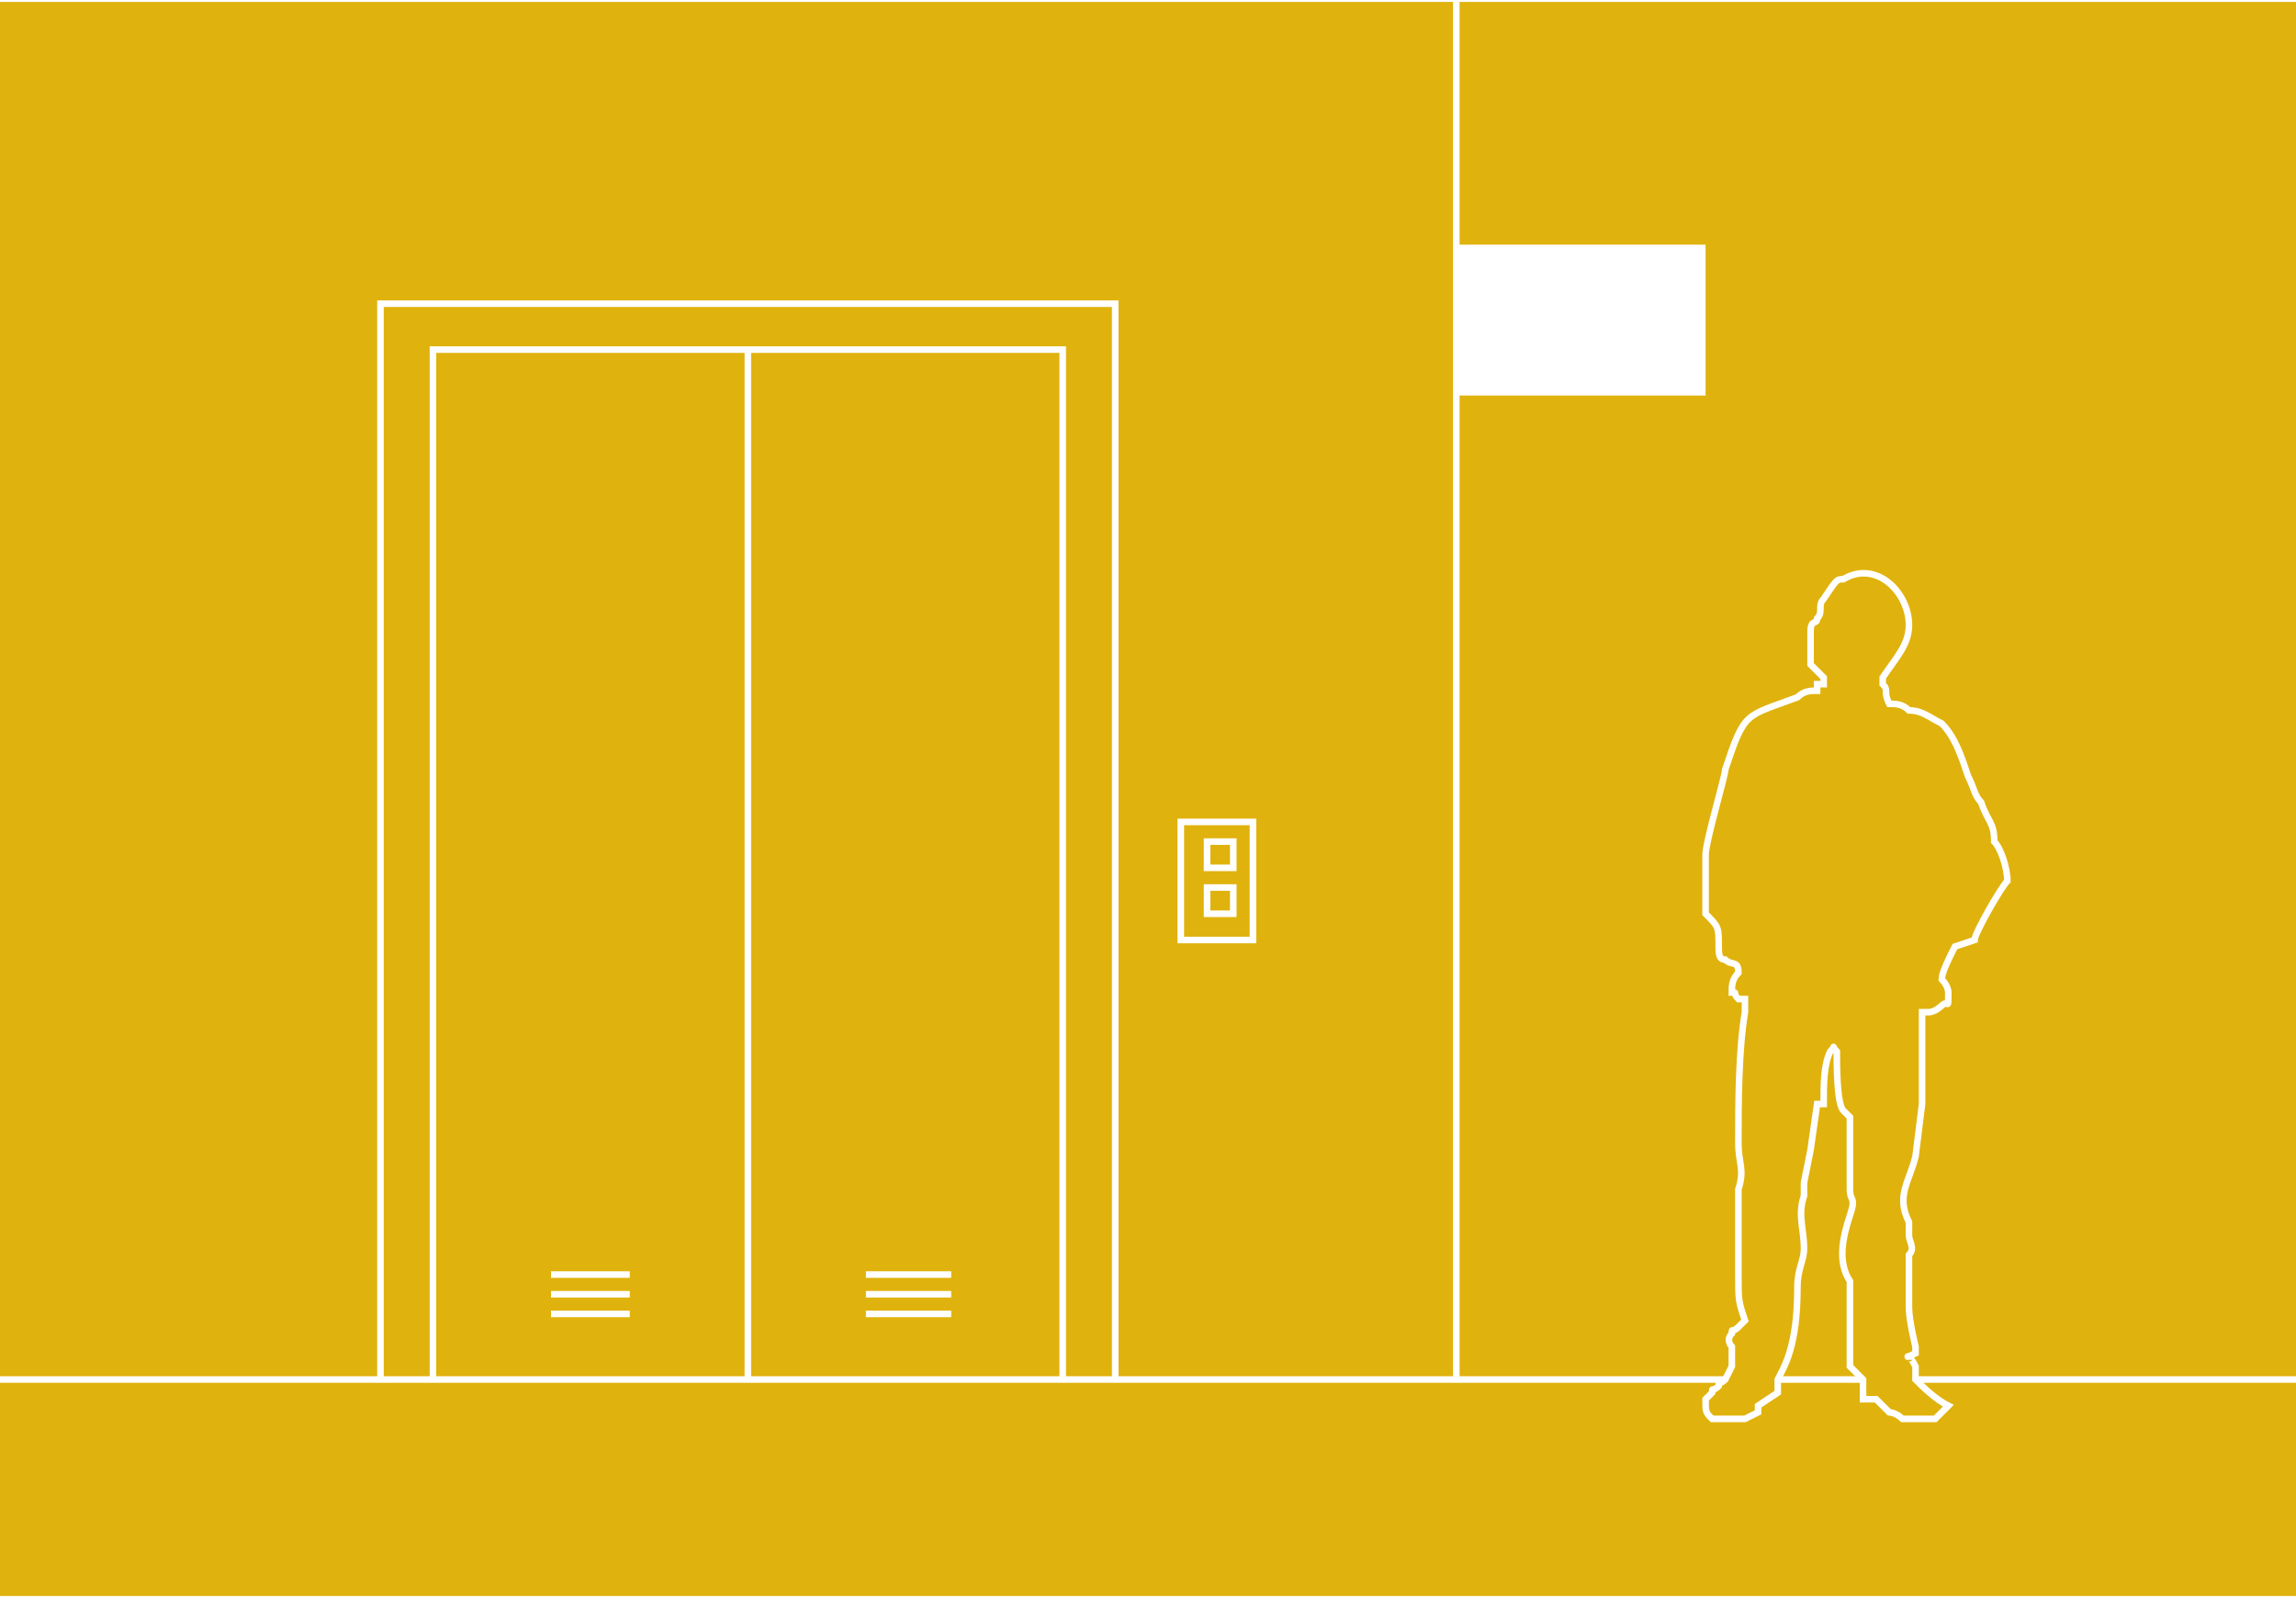 <?xml version="1.0" encoding="UTF-8"?>
<!DOCTYPE svg PUBLIC "-//W3C//DTD SVG 1.1//EN" "http://www.w3.org/Graphics/SVG/1.1/DTD/svg11.dtd">
<!-- Creator: CorelDRAW 2017 -->
<svg xmlns="http://www.w3.org/2000/svg" xml:space="preserve" width="273px" height="190px" version="1.1" style="shape-rendering:geometricPrecision; text-rendering:geometricPrecision; image-rendering:optimizeQuality; fill-rule:evenodd; clip-rule:evenodd"
viewBox="0 0 3.5 2.43"
 xmlns:xlink="http://www.w3.org/1999/xlink">
 <defs>
  <style type="text/css">
   <![CDATA[
    .str0 {stroke:white;stroke-width:0.01;stroke-miterlimit:22.926}
    .fil2 {fill:none}
    .fil1 {fill:white}
    .fil0 {fill:#E0B20D;fill-rule:nonzero}
   ]]>
  </style>
 </defs>
 <g id="Layer_x0020_1">
  <rect class="fil0" width="3.5" height="2.43"/>
  <rect class="fil1" x="2.22" y="0.37" width="0.38" height="0.23"/>
  <line class="fil2 str0" x1="0" y1="2.1" x2="3.5" y2= "2.1" />
  <g id="_1253738112">
   <g>
    <rect class="fil2 str0" x="1.84" y="1.28" width="0.04" height="0.04"/>
    <rect class="fil2 str0" x="1.84" y="1.35" width="0.04" height="0.04"/>
   </g>
   <rect class="fil2 str0" x="1.8" y="1.25" width="0.11" height="0.18"/>
  </g>
  <line class="fil2 str0" x1="2.22" y1="2.1" x2="2.22" y2= "0" />
  <path class="fil0 str0" d="M2.87 1.04c0.01,0.01 0,0.01 0.01,0.03 0.01,0 0.02,0 0.03,0.01 0.02,0 0.03,0.01 0.05,0.02 0.02,0.02 0.03,0.05 0.04,0.08 0.01,0.02 0.01,0.03 0.02,0.04 0.01,0.03 0.02,0.03 0.02,0.06 0.01,0.01 0.02,0.04 0.02,0.06 -0.01,0.01 -0.05,0.08 -0.05,0.09l-0.03 0.01c-0.01,0.02 -0.02,0.04 -0.02,0.05 0.01,0.01 0.01,0.02 0.01,0.02 0,0.03 0,0.01 -0.01,0.02 0,0 -0.01,0.01 -0.02,0.01l-0.01 0c0,0.04 0,0.09 0,0.14l-0.01 0.08c-0.01,0.04 -0.03,0.06 -0.01,0.1l0 0.02 0 0c0,0.01 0.01,0.02 0,0.03 0,0.01 0,0.02 0,0.04l0 0.04c0,0.02 0.01,0.06 0.01,0.06l0 0.01c-0.02,0.01 -0.01,0 -0.01,0.01 0,0 0,-0.01 0.01,0.01 0,0.01 0,0 0,0.02 0.01,0.01 0.03,0.03 0.05,0.04 -0.01,0.01 -0.01,0.01 -0.02,0.02 -0.02,0 -0.04,0 -0.05,0 -0.01,-0.01 -0.02,-0.01 -0.02,-0.01 -0.01,-0.01 -0.01,-0.01 -0.02,-0.02l-0.02 0 0 -0.02 0 -0.01 -0.02 -0.02 0 -0.13c-0.02,-0.03 -0.01,-0.07 0,-0.1 0.01,-0.03 0,-0.02 0,-0.04l0 -0.03 0 -0.02 0 -0.05 0 -0.01 -0.01 -0.01c-0.01,-0.01 -0.01,-0.07 -0.01,-0.09 -0.01,-0.01 0,-0.01 -0.01,0 -0.01,0.02 -0.01,0.05 -0.01,0.08l-0.01 0 -0.01 0.07 0 0 -0.01 0.05c0,0 0,0 0,0l0 0.02 0 0c-0.01,0.03 0,0.05 0,0.08 0,0.02 -0.01,0.03 -0.01,0.06 0,0.09 -0.02,0.12 -0.03,0.14l0 0.02 -0.03 0.02c0,0.01 0,0 0,0.01l-0.02 0.01c-0.02,0 -0.03,0 -0.05,0 -0.01,-0.01 -0.01,-0.01 -0.01,-0.03 0,0 0.01,-0.01 0.01,-0.01 0,-0.01 0,0 0.01,-0.01 0,-0.01 0,0 0.01,-0.01l0 0 0.01 -0.02 0 -0.03c0,0 -0.01,-0.01 0,-0.02 0,-0.01 0,0 0.01,-0.01 0,0 0.01,-0.01 0.01,-0.01 -0.01,-0.03 -0.01,-0.03 -0.01,-0.07 0,-0.03 0,-0.05 0,-0.08l0 -0.01 0 -0.01 0 -0.03c0.01,-0.03 0,-0.04 0,-0.07 0,-0.06 0,-0.14 0.01,-0.2l0 -0.02 -0.01 0c-0.01,-0.01 0,-0.01 -0.01,-0.01 0,-0.01 0,-0.02 0.01,-0.03 0,-0.02 -0.01,-0.01 -0.02,-0.02 -0.01,0 -0.01,-0.01 -0.01,-0.02 0,-0.03 0,-0.03 -0.02,-0.05l0 -0.06 0 -0.03c0,-0.02 0.03,-0.12 0.03,-0.13 0.03,-0.09 0.03,-0.08 0.11,-0.11 0.01,-0.01 0.02,-0.01 0.03,-0.01l0 -0.01 0.01 0 0 -0.01 -0.02 -0.02c0,0 0,0 0,0l0 -0.05c0,-0.02 0.01,-0.01 0.01,-0.02 0.01,-0.01 0,-0.02 0.01,-0.03 0.02,-0.03 0.02,-0.03 0.03,-0.03 0.05,-0.03 0.1,0.02 0.1,0.07 0,0.03 -0.02,0.05 -0.04,0.08l0 0.01zm-0.21 0.5l0 0zm-0.01 -0.06c0,0 0,0 0,0zm0.33 -0.04l0 0zm-0.38 -0.05c0,0 0,0 0,0 0,0 0,0 0,0z"/>
  <polyline class="fil2 str0" points="0.66,2.1 0.66,0.53 1.62,0.53 1.62,2.1 "/>
  <polyline class="fil2 str0" points="0.58,2.1 0.58,0.46 1.7,0.46 1.7,2.1 "/>
  <line class="fil2 str0" x1="1.14" y1="0.53" x2="1.14" y2= "2.1" />
  <g id="_1253729152">
   <g>
    <line class="fil2 str0" x1="0.84" y1="2" x2="0.96" y2= "2" />
    <line class="fil2 str0" x1="0.84" y1="1.97" x2="0.96" y2= "1.97" />
    <line class="fil2 str0" x1="0.84" y1="1.94" x2="0.96" y2= "1.94" />
   </g>
   <g>
    <line class="fil2 str0" x1="1.32" y1="2" x2="1.45" y2= "2" />
    <line class="fil2 str0" x1="1.32" y1="1.97" x2="1.45" y2= "1.97" />
    <line class="fil2 str0" x1="1.32" y1="1.94" x2="1.45" y2= "1.94" />
   </g>
  </g>
 </g>
</svg>
